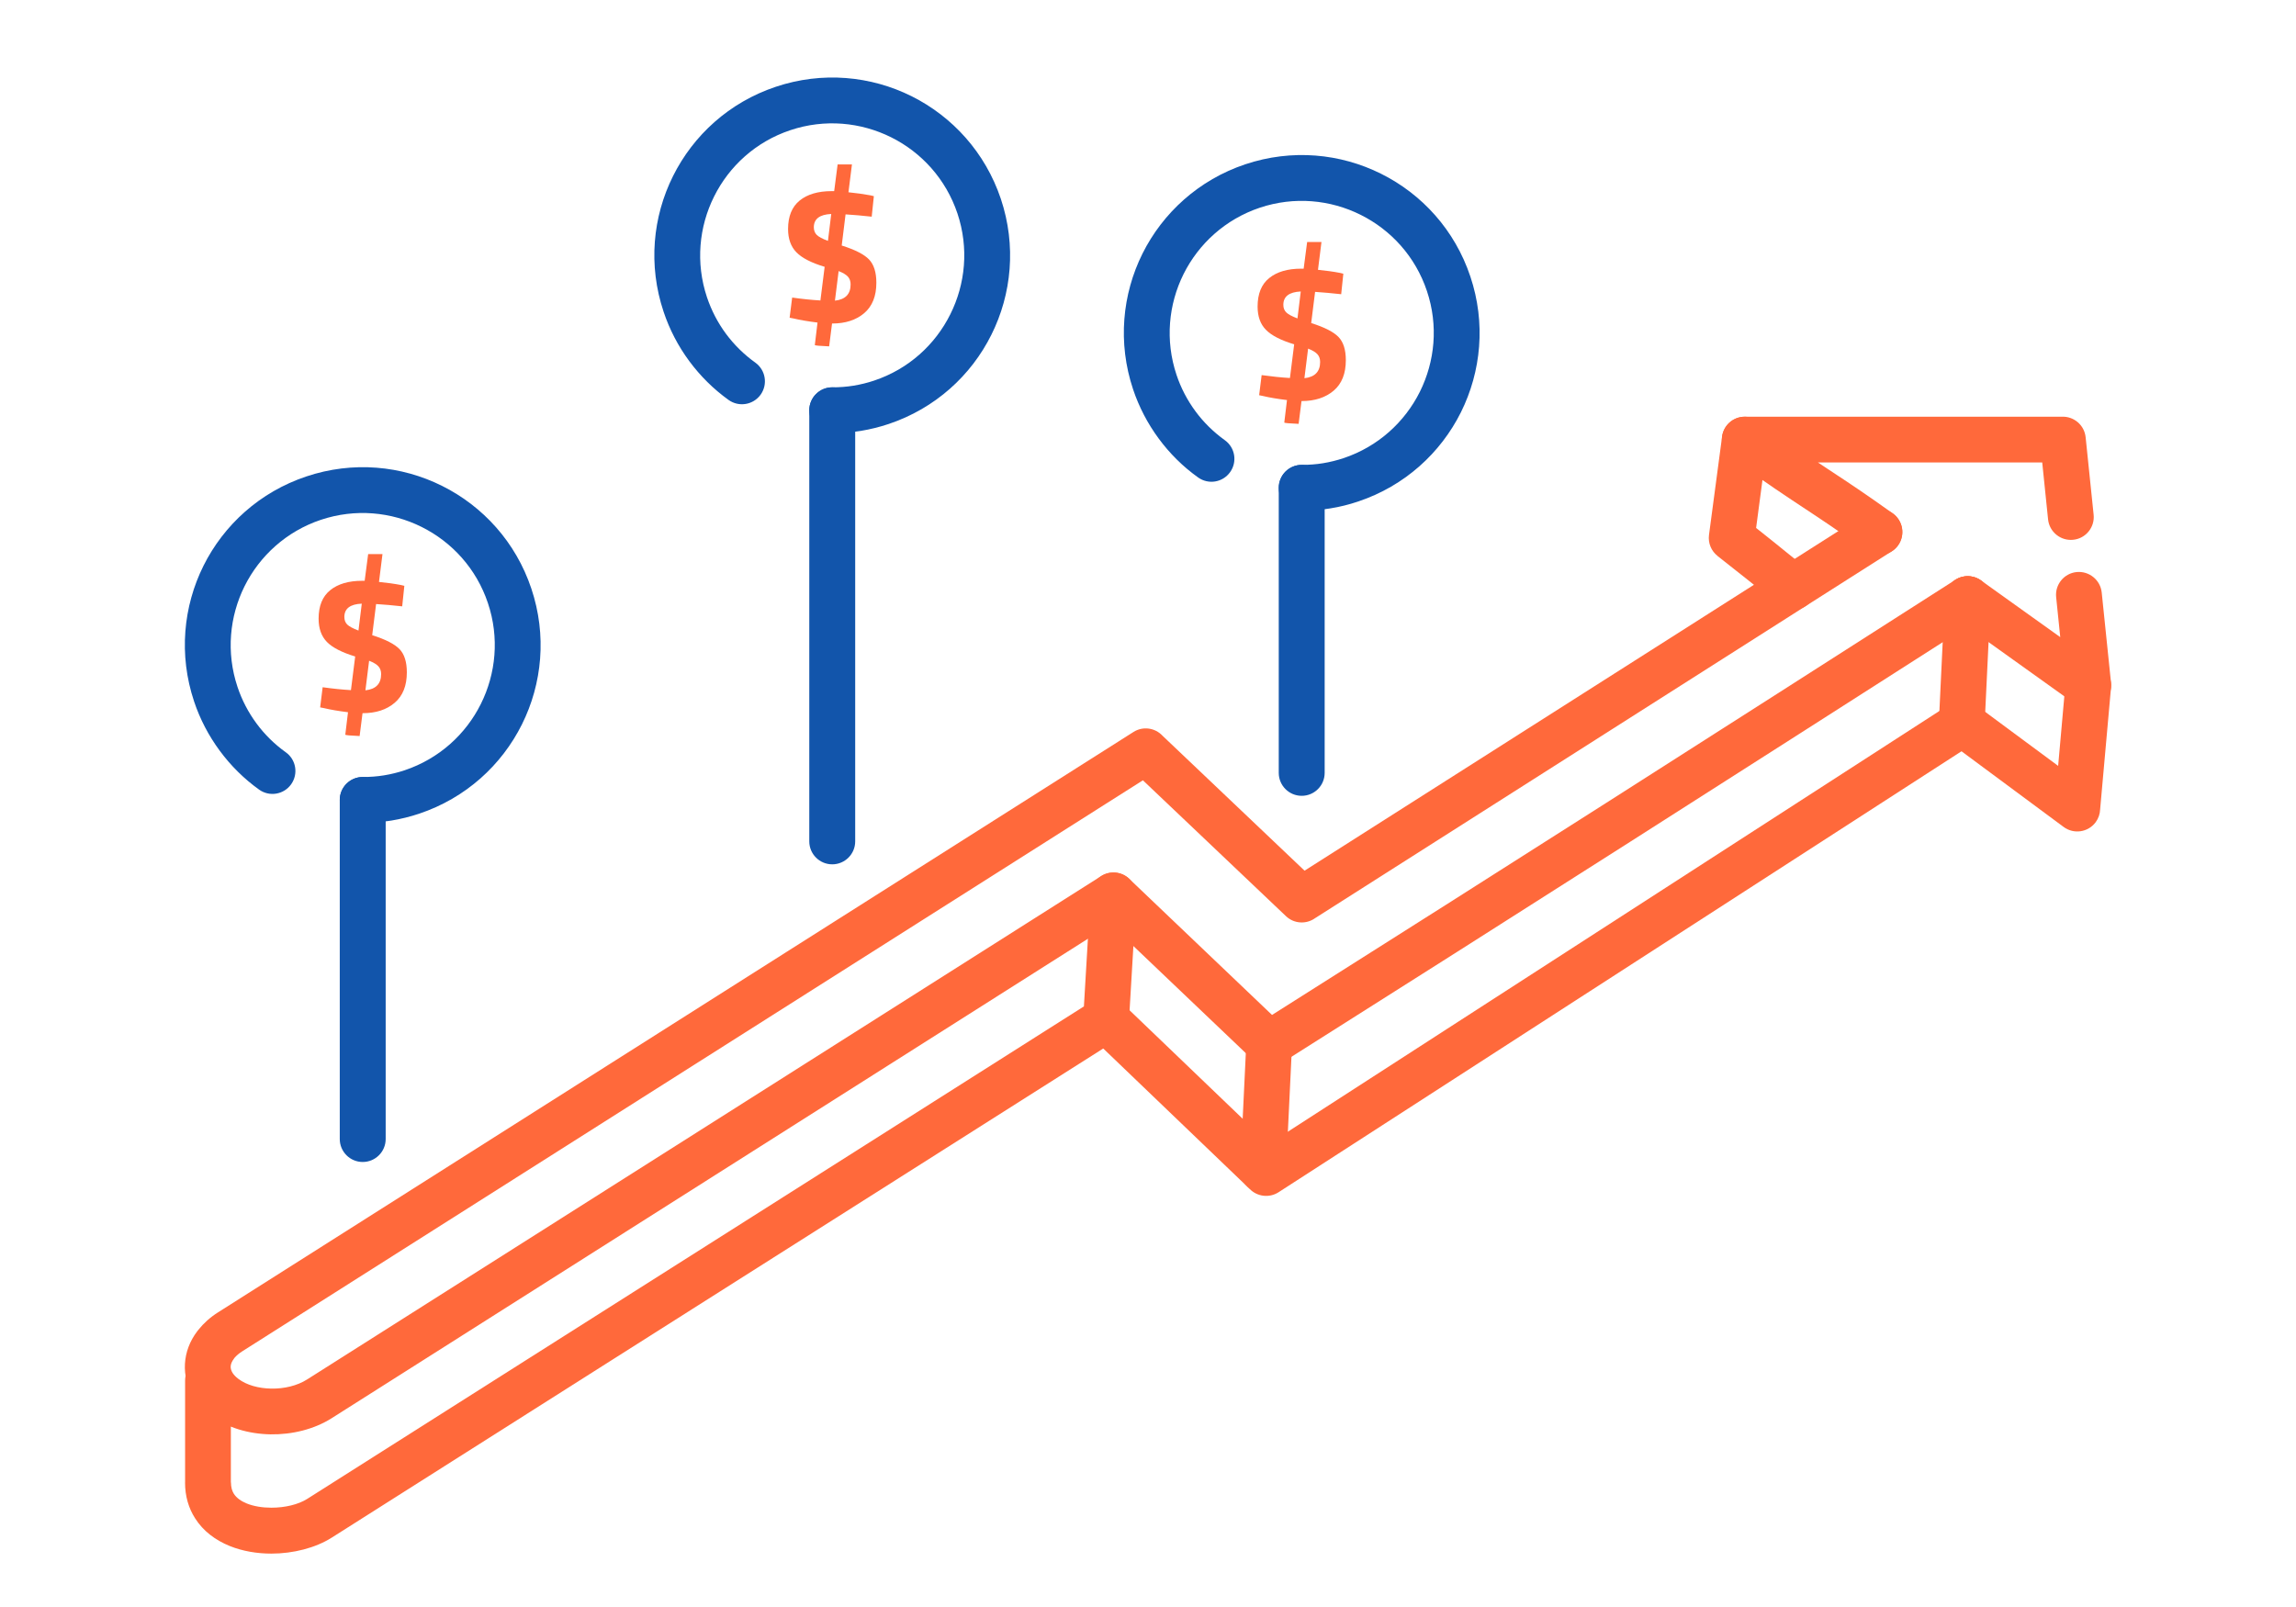 <?xml version="1.0" encoding="UTF-8"?>
<!DOCTYPE svg PUBLIC "-//W3C//DTD SVG 1.1//EN" "http://www.w3.org/Graphics/SVG/1.1/DTD/svg11.dtd">
<!-- Creator: CorelDRAW 2018 (64-Bit) -->
<svg xmlns="http://www.w3.org/2000/svg" xml:space="preserve" width="300px" height="210px" version="1.1" style="shape-rendering:geometricPrecision; text-rendering:geometricPrecision; image-rendering:optimizeQuality; fill-rule:evenodd; clip-rule:evenodd"
viewBox="0 0 4600.6 3220.4"
 xmlns:xlink="http://www.w3.org/1999/xlink">
 <defs>
  <style type="text/css">
   <![CDATA[
    .fil1 {fill:none}
    .fil3 {fill:#1255ab;fill-rule:nonzero}
    .fil2 {fill:#ff693b;fill-rule:nonzero}
    .fil0 {fill:#ff693b;fill-rule:nonzero}
   ]]>
  </style>
 </defs>
 <g id="Layer_x0020_1">
  <g id="_1753672645984">
   <path class="fil0" d="M3918.1 1161.9c21.4,-13.6 49.7,-7.3 63.3,14 13.6,21.3 7.3,49.7 -14,63.3 -247.6,158.3 -473.3,302.7 -699.2,446.6 -232.5,148.2 -460,292.7 -700.7,444.8 -18.1,11.4 -41.2,8.6 -56,-5.6l-286.1 -272.6 -1560.7 989.6c-35.3,22.4 -79.7,33.1 -122.8,32.4 -43.8,-0.8 -87.2,-13.4 -119.6,-37.9 -14.2,-10.7 -25.5,-22.9 -33.9,-36.1 -13.3,-21 -19.2,-44.2 -17.8,-67.6 1.3,-22.8 9.6,-45.2 24.7,-65.1l2.4 -3c10.4,-13 23.5,-24.9 39.2,-34.8l1834.2 -1163c19,-12.1 43.4,-8.5 58.2,7.4l284.7 270.5 1127.4 -717.3c21.3,-13.6 49.6,-7.3 63.2,14 13.6,21.4 7.3,49.7 -14,63.3l-1155.4 735.1c-17.6,12.7 -42.3,11.5 -58.5,-4l-286.6 -272.2 -1803.9 1143.8c-7,4.4 -12.4,9 -16.3,13.6l-1.3 1.9c-4,5.2 -6.1,10.4 -6.4,15.2 -0.2,4.1 1.1,8.6 3.8,13 2.6,4.1 6.5,8.1 11.6,12 16.7,12.6 40.7,19.1 65.8,19.5 25.8,0.5 52,-5.6 72.1,-18.4l1591 -1008.7 0 0c17.4,-11 40.6,-9.3 56.2,5.5l286.1 272.8c243.9,-154.1 459.6,-291.1 670.2,-425.3 225.8,-144 451.5,-288.3 699.1,-446.7z"/>
   <path class="fil0" d="M3905.9 1412c21.4,-13.7 49.8,-7.5 63.5,13.9 13.7,21.3 7.5,49.7 -13.9,63.4l-1393.7 900c-18.7,12 -43,8.7 -57.9,-6.8l-319.3 -306.3c-18.3,-17.6 -18.9,-46.7 -1.3,-64.9 17.6,-18.3 46.6,-18.8 64.9,-1.3l294.4 282.4 1363.3 -880.4z"/>
   <path class="fil0" d="M370.9 2766.7c0,-25.3 20.6,-45.9 45.9,-45.9 25.3,0 45.8,20.6 45.8,45.9l0 204.2 0.2 0c0,9.3 2.1,16.8 5.7,22.5 5.4,8.5 14.7,15 26.1,19.6 14.2,5.7 31.4,8.4 49.2,8.4 27.2,0 53.8,-6.3 71.7,-17.6l1556.4 -987 13.3 -225.1c1.5,-25.3 23.3,-44.6 48.6,-43.1 25.3,1.4 44.6,23.2 43.1,48.5l-14.6 246.3c-0.1,15.1 -7.6,29.8 -21.3,38.5l-1576.3 999.5c-32.5,20.6 -77.2,32 -120.9,32 -28.6,0 -57.6,-4.8 -83.4,-15.2 -28.6,-11.6 -53.2,-29.8 -69.5,-55.6 -12.8,-20.1 -20.1,-43.9 -20.1,-71.7l0.1 0 0 -204.2z"/>
   <path class="fil0" d="M3916.2 1237.9c-20.7,-14.7 -25.5,-43.3 -10.8,-64 14.7,-20.6 43.3,-25.4 63.9,-10.8l158.9 113.7 -8.2 -80.1c-2.6,-25.2 15.7,-47.7 40.9,-50.3 25.2,-2.5 47.8,15.8 50.4,41l18.7 181.3c1.1,10.7 -1.6,21.8 -8.3,31.3 -14.7,20.6 -43.3,25.4 -63.9,10.7l-241.6 -172.8zm278.9 -206.5c2.6,25.2 -15.7,47.8 -40.9,50.3 -25.2,2.6 -47.8,-15.7 -50.4,-40.9l-11.7 -114 -449.4 0 26.1 17.3c35.1,23.1 68.7,45.3 123.8,84.7 20.6,14.7 25.4,43.3 10.8,64 -14.7,20.6 -43.4,25.4 -64,10.8 -56.9,-40.7 -88.2,-61.4 -120.9,-83 -37.9,-25 -77.6,-51.2 -149,-102.3 -11.7,-8.3 -19.3,-22 -19.3,-37.4 0,-25.3 20.6,-45.8 45.9,-45.8l635 0c24.3,-1.2 45.5,16.7 48,41.2l16 155.1z"/>
   <path class="fil0" d="M3906 1487.5c-20.3,-15.1 -24.6,-43.8 -9.5,-64.2 15.1,-20.3 43.8,-24.6 64.1,-9.5l163.4 121 14.7 -165.4c2.2,-25.2 24.4,-43.9 49.6,-41.7 25.2,2.2 43.9,24.4 41.7,49.6l-21.9 245c-0.3,8.9 -3.3,17.7 -8.9,25.4 -15.1,20.3 -43.8,24.6 -64.2,9.5l-229 -169.7z"/>
   <path class="fil0" d="M3896.9 1198.4c1.2,-25.3 22.7,-44.9 48,-43.7 25.3,1.2 44.9,22.7 43.7,48l-12.1 252.8c-1.2,25.3 -22.7,44.8 -48,43.7 -25.3,-1.2 -44.9,-22.7 -43.7,-48l12.1 -252.8z"/>
   <path class="fil0" d="M3450.6 875c3.3,-25.1 26.3,-42.8 51.4,-39.5 25.1,3.2 42.8,26.3 39.5,51.4l-22.7 171.1c35.4,28 45.5,36.3 61,48.9 7.2,5.8 16.4,13.2 41.8,33.6 19.8,15.9 22.9,44.8 7,64.5 -15.8,19.8 -44.7,22.9 -64.5,7.1 -19.9,-16 -32.1,-25.9 -42.1,-34.1 -12,-9.7 -19,-15.4 -80.6,-63.9l0.1 -0.1c-12.3,-9.6 -19.3,-25.3 -17.1,-42l26.2 -197z"/>
   <path class="fil0" d="M2497.3 2089.6c1.1,-25.3 22.6,-44.8 47.9,-43.6 25.3,1.1 44.9,22.6 43.7,47.9l-12.1 252.8c-1.2,25.4 -22.7,44.9 -48,43.7 -25.3,-1.2 -44.8,-22.7 -43.6,-48l12.1 -252.8z"/>
   <rect class="fil1" width="4600.6" height="3220.4"/>
   <path class="fil2" d="M815.2 1347.4c0,26.8 -8.1,47.2 -24.4,61 -16.3,13.9 -37.6,20.8 -64,20.8l-0.4 0 -5.8 45.8c-19.1,-0.8 -28.7,-1.7 -28.7,-2.8l5.4 -44.9c-19.1,-2.4 -35.1,-5.1 -48,-8.2l-7.8 -1.5 5 -40.4c20.5,2.9 39.3,4.8 56.7,5.8l8.5 -67.4c-26.6,-8.1 -45.5,-17.8 -56.6,-29.1 -11.1,-11.4 -16.7,-26.9 -16.7,-46.6 0,-25.6 7.7,-44.6 23.3,-57.2 15.5,-12.5 36.8,-18.8 64,-18.8l5 0 7 -53.5 28.7 0 -7 55.8c16,1.6 30.8,3.6 44.2,6.2l6.6 1.6 -4.3 41.1c-18.8,-2.1 -36.3,-3.6 -52.3,-4.6l-7.8 62.4c26.9,8.5 45.2,17.9 54.9,28.1 9.7,10.2 14.5,25.7 14.5,46.4zm-125.2 -111c0,6.2 1.9,11.3 5.8,15.2 3.9,3.8 11.4,7.8 22.5,12l6.6 -53.9c-23.3,1 -34.9,9.9 -34.9,26.7zm73.7 114.4c0,-6.2 -1.8,-11.3 -5.3,-15.3 -3.5,-4 -9.7,-7.8 -18.8,-11.4l-7.4 59.3c21,-2.3 31.5,-13.2 31.5,-32.6z"/>
   <path class="fil3" d="M572.7 1507.6c20.7,14.8 25.4,43.5 10.6,64.2 -14.7,20.6 -43.5,25.4 -64.1,10.6 -30.3,-21.7 -56.9,-48.1 -79,-78.1 -22,-29.8 -39.4,-63 -51.3,-98.6 -31.2,-93.4 -21.7,-190.5 18.9,-272.1 40.7,-81.5 112.6,-147.6 206,-178.8 93.4,-31.3 190.5,-21.8 272,18.9 81.6,40.7 147.7,112.5 178.9,205.9 31.3,93.4 21.7,190.6 -18.9,272.1 -40.7,81.6 -112.5,147.6 -205.9,178.9 -18.3,6.1 -37,10.7 -55.8,13.8 -19.4,3.1 -38.6,4.7 -57.3,4.7 -25.4,0 -46,-20.6 -46,-46 0,-25.4 20.6,-46 46,-46 14.8,0 29,-1.1 42.6,-3.3 14.1,-2.3 27.9,-5.7 41.4,-10.2 69.1,-23.2 122.5,-72.2 152.7,-132.9 30.2,-60.6 37.4,-132.8 14.2,-202 -23.1,-69.2 -72.2,-122.5 -132.8,-152.7 -60.7,-30.3 -132.8,-37.4 -202,-14.3 -69.2,23.2 -122.5,72.3 -152.8,132.9 -30.2,60.7 -37.3,132.8 -14.2,202 8.8,26.4 21.7,51 38,73.1 16.2,22 36,41.6 58.8,57.9z"/>
   <path class="fil3" d="M680.8 1603.1c0,-25.4 20.6,-46 46,-46 25.4,0 46,20.6 46,46l0 679.5c0,25.4 -20.6,46 -46,46 -25.4,0 -46,-20.6 -46,-46l0 -679.5z"/>
   <path class="fil2" d="M1756 566.5c0,26.9 -8.1,47.2 -24.4,61.1 -16.3,13.8 -37.7,20.7 -64,20.7l-0.4 0 -5.8 45.8c-19.2,-0.8 -28.7,-1.7 -28.7,-2.7l5.4 -45c-19.1,-2.4 -35.2,-5.1 -48.1,-8.2l-7.8 -1.5 5.1 -40.4c20.4,2.9 39.3,4.8 56.6,5.8l8.5 -67.4c-26.6,-8 -45.5,-17.7 -56.6,-29.1 -11.1,-11.4 -16.7,-26.9 -16.7,-46.6 0,-25.6 7.8,-44.6 23.3,-57.2 15.5,-12.5 36.9,-18.8 64,-18.8l5.1 0 6.9 -53.5 28.7 0 -7 55.8c16.1,1.6 30.8,3.7 44.3,6.2l6.6 1.6 -4.3 41.1c-18.9,-2.1 -36.3,-3.6 -52.4,-4.6l-7.7 62.4c26.9,8.5 45.2,17.9 54.9,28.1 9.6,10.2 14.5,25.7 14.5,46.4zm-125.3 -111c0,6.2 2,11.3 5.8,15.2 3.9,3.8 11.4,7.9 22.5,12l6.6 -53.9c-23.2,1 -34.9,9.9 -34.9,26.7zm73.7 114.5c0,-6.2 -1.7,-11.3 -5.2,-15.4 -3.5,-4 -9.8,-7.8 -18.8,-11.4l-7.4 59.3c20.9,-2.3 31.4,-13.1 31.4,-32.5z"/>
   <path class="fil3" d="M1513.5 726.7c20.6,14.8 25.4,43.5 10.6,64.2 -14.8,20.6 -43.5,25.4 -64.2,10.6 -30.2,-21.7 -56.8,-48.1 -78.9,-78 -22.1,-29.9 -39.4,-63.1 -51.3,-98.7 -31.3,-93.4 -21.8,-190.5 18.9,-272 40.7,-81.6 112.5,-147.7 205.9,-178.9 93.4,-31.3 190.6,-21.7 272.1,18.9 81.5,40.7 147.6,112.5 178.9,205.9 31.2,93.4 21.7,190.6 -19,272.1 -40.6,81.6 -112.5,147.6 -205.9,178.9 -18.3,6.1 -37,10.7 -55.8,13.8 -19.4,3.1 -38.5,4.7 -57.2,4.7 -25.4,0 -46,-20.6 -46,-46 0,-25.4 20.6,-46 46,-46 14.7,0 29,-1.1 42.5,-3.3 14.1,-2.3 28,-5.7 41.4,-10.2 69.2,-23.1 122.5,-72.2 152.7,-132.9 30.3,-60.6 37.4,-132.8 14.3,-202 -23.2,-69.1 -72.2,-122.5 -132.9,-152.7 -60.7,-30.2 -132.8,-37.4 -202,-14.2 -69.2,23.1 -122.5,72.2 -152.7,132.8 -30.3,60.7 -37.4,132.8 -14.3,202 8.9,26.4 21.7,51.1 38,73.1 16.3,22 36.1,41.6 58.9,57.9z"/>
   <path class="fil3" d="M1621.6 822.2c0,-25.4 20.6,-46 46,-46 25.4,0 46,20.6 46,46l0 863.9c0,25.4 -20.6,46 -46,46 -25.4,0 -46,-20.6 -46,-46l0 -863.9z"/>
   <path class="fil2" d="M2696.7 721.8c0,26.9 -8.1,47.3 -24.4,61.1 -16.3,13.8 -37.6,20.8 -64,20.8l-0.4 0 -5.8 45.7c-19.1,-0.8 -28.7,-1.7 -28.7,-2.7l5.4 -45c-19.1,-2.3 -35.1,-5 -48,-8.1l-7.8 -1.6 5 -40.3c20.5,2.8 39.3,4.8 56.7,5.8l8.5 -67.5c-26.6,-8 -45.5,-17.7 -56.6,-29.1 -11.2,-11.3 -16.7,-26.9 -16.7,-46.5 0,-25.6 7.7,-44.7 23.3,-57.2 15.5,-12.5 36.8,-18.8 64,-18.8l5 0 7 -53.5 28.7 0 -7 55.8c16,1.6 30.8,3.6 44.2,6.2l6.6 1.6 -4.3 41.1c-18.8,-2.1 -36.3,-3.6 -52.3,-4.7l-7.8 62.5c26.9,8.5 45.2,17.9 54.9,28.1 9.7,10.2 14.5,25.6 14.5,46.3zm-125.2 -110.9c0,6.2 1.9,11.3 5.8,15.1 3.9,3.9 11.4,7.9 22.5,12.1l6.6 -54c-23.3,1.1 -34.9,10 -34.9,26.8zm73.7 114.4c0,-6.2 -1.8,-11.3 -5.3,-15.3 -3.5,-4 -9.7,-7.8 -18.8,-11.4l-7.4 59.3c21,-2.3 31.5,-13.2 31.5,-32.6z"/>
   <path class="fil3" d="M2454.2 882.1c20.7,14.8 25.4,43.5 10.6,64.1 -14.8,20.7 -43.5,25.4 -64.1,10.6 -30.3,-21.6 -56.9,-48 -79,-78 -22,-29.8 -39.4,-63.1 -51.3,-98.6 -31.2,-93.4 -21.7,-190.6 18.9,-272.1 40.7,-81.5 112.6,-147.6 206,-178.9 93.4,-31.2 190.5,-21.7 272,19 81.6,40.6 147.7,112.5 178.9,205.9 31.3,93.4 21.7,190.5 -18.9,272.1 -40.7,81.5 -112.6,147.6 -205.9,178.8 -18.3,6.2 -37,10.8 -55.8,13.8 -19.4,3.2 -38.6,4.8 -57.3,4.8 -25.4,0 -46,-20.6 -46,-46 0,-25.4 20.6,-46 46,-46 14.8,0 29,-1.1 42.5,-3.3 14.2,-2.3 28,-5.8 41.4,-10.2 69.2,-23.2 122.5,-72.3 152.8,-132.9 30.2,-60.7 37.4,-132.8 14.2,-202 -23.1,-69.2 -72.2,-122.5 -132.8,-152.7 -60.7,-30.3 -132.8,-37.4 -202,-14.3 -69.2,23.2 -122.5,72.3 -152.8,132.9 -30.2,60.7 -37.3,132.8 -14.2,202 8.8,26.4 21.7,51 38,73.1 16.2,22 36,41.5 58.8,57.9z"/>
   <path class="fil3" d="M2562.3 977.6c0,-25.4 20.6,-46 46,-46 25.4,0 46,20.6 46,46l0 571.2c0,25.4 -20.6,46 -46,46 -25.4,0 -46,-20.6 -46,-46l0 -571.2z"/>
  </g>
 </g>
</svg>
